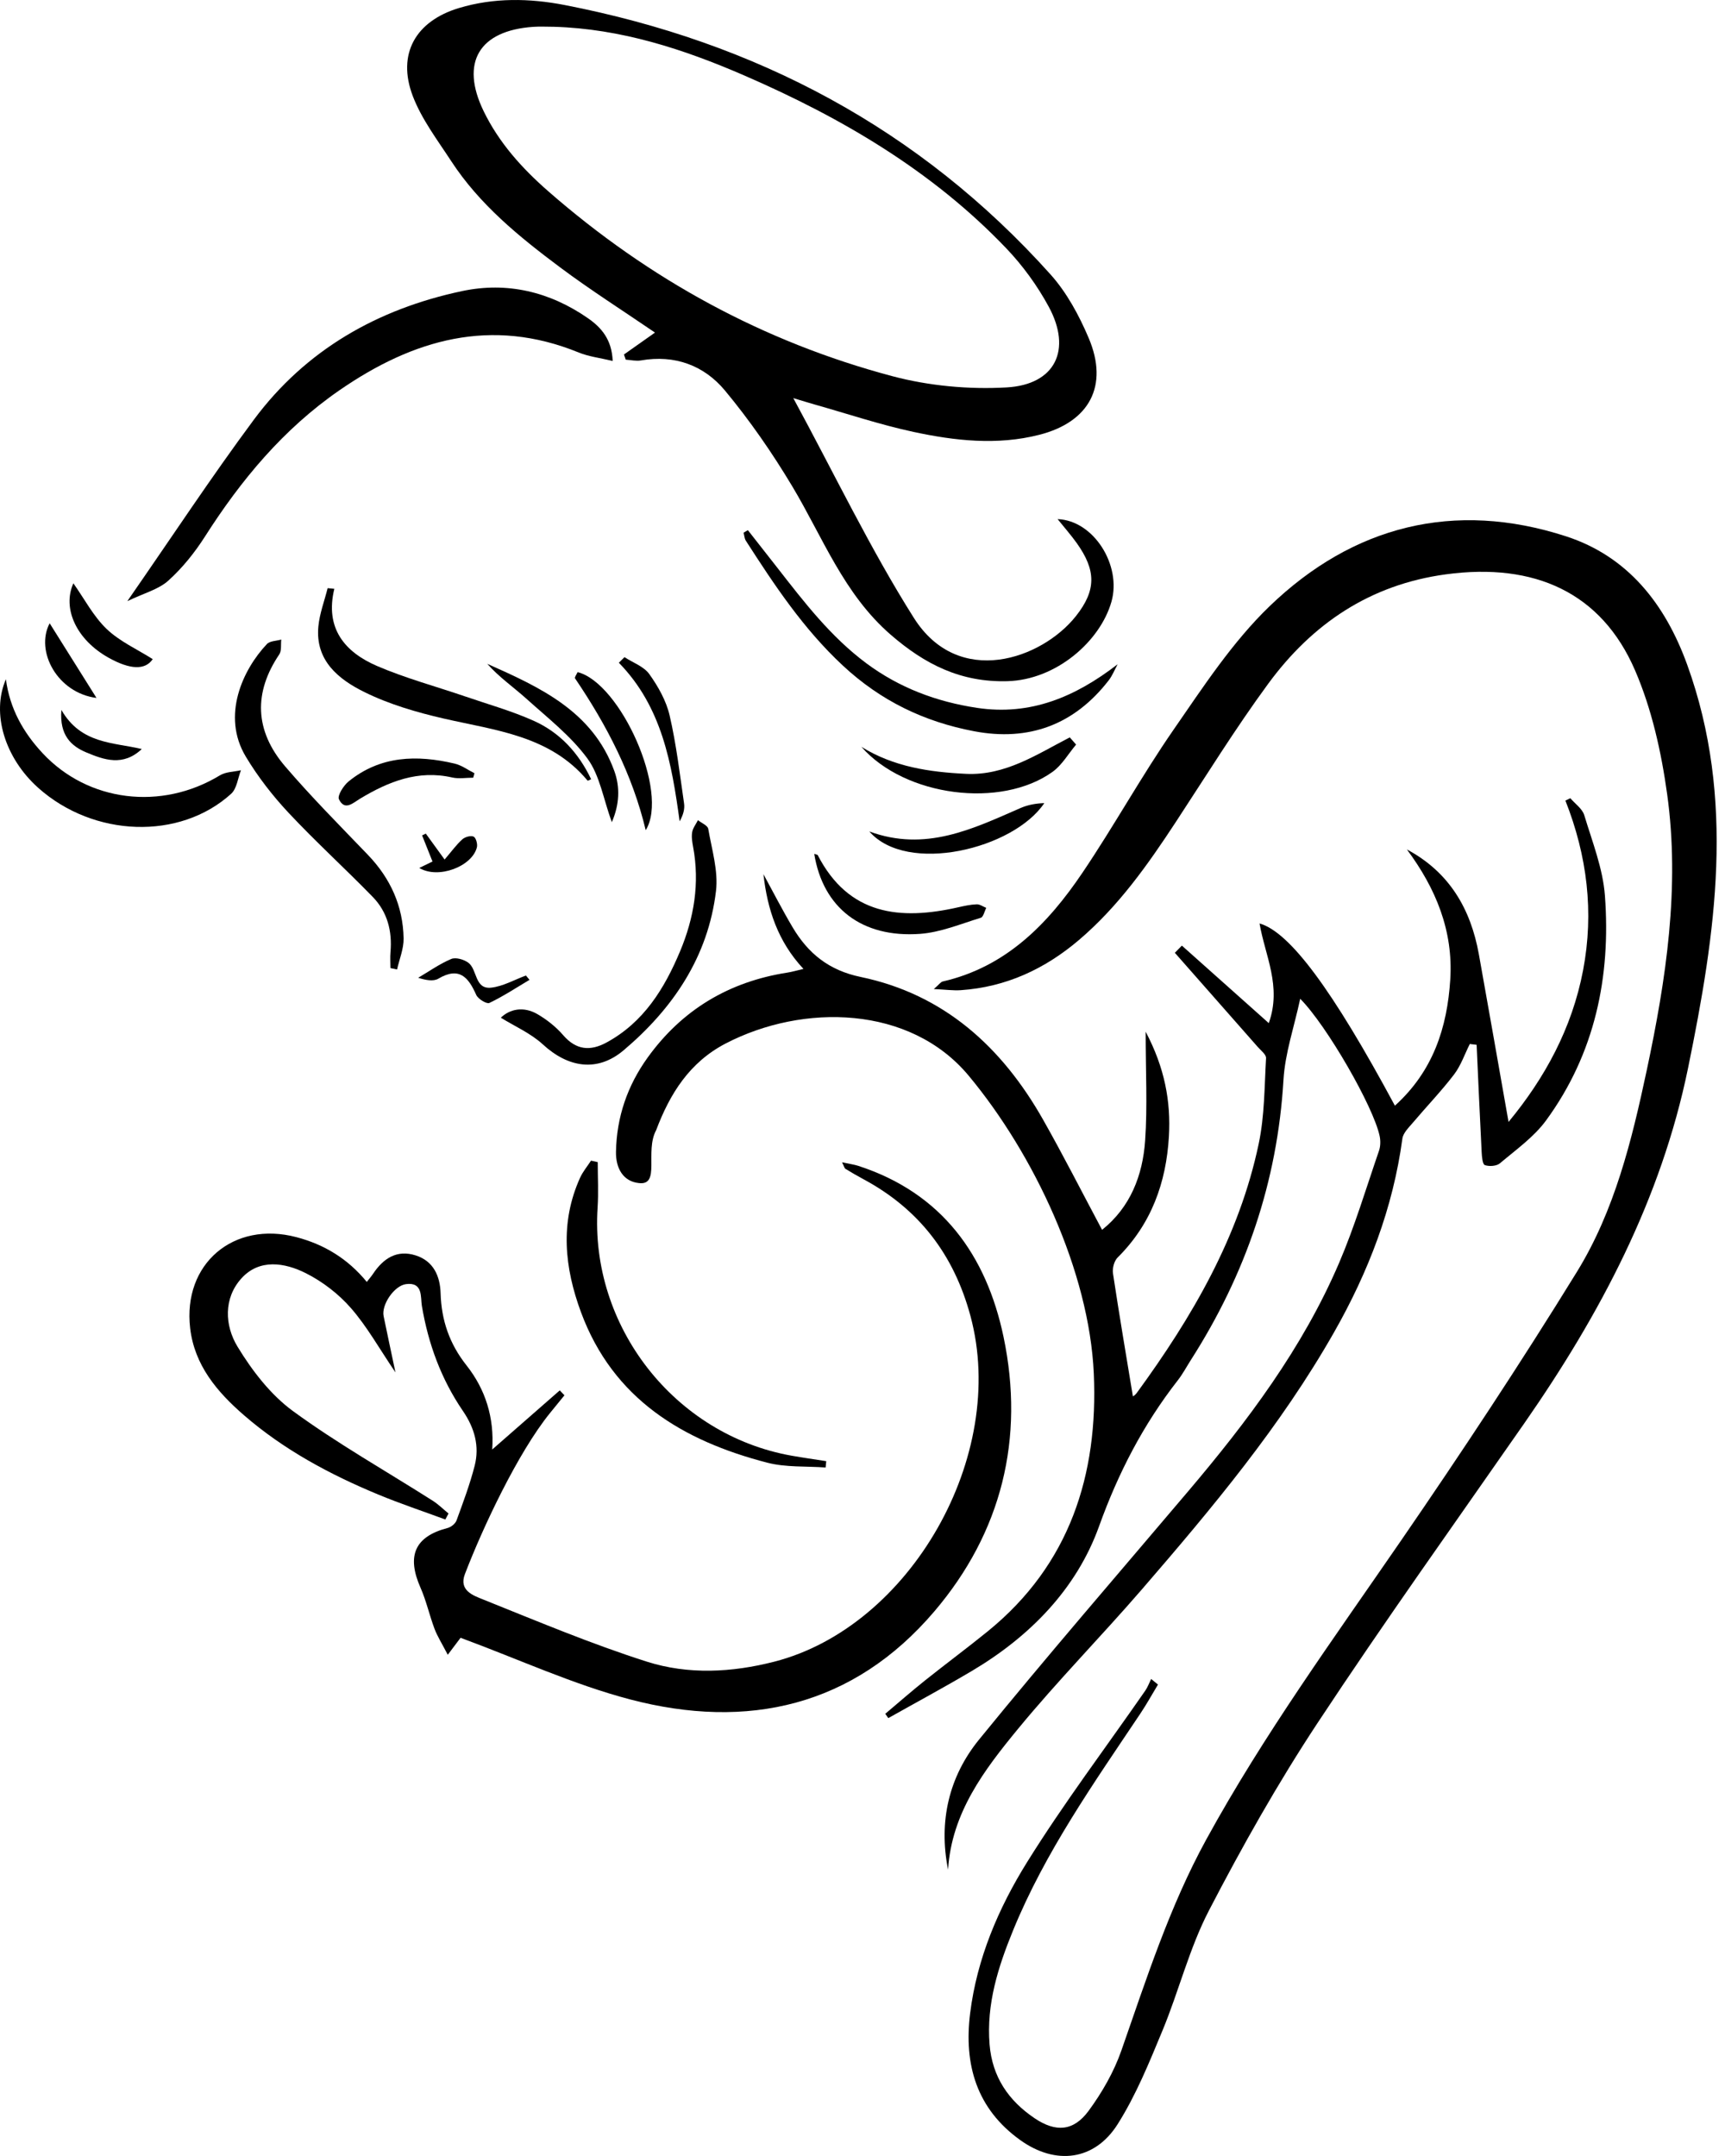 <?xml version="1.0" encoding="utf-8"?>
<!-- Generator: Adobe Illustrator 24.0.1, SVG Export Plug-In . SVG Version: 6.00 Build 0)  -->
<svg version="1.1" id="Layer_1" xmlns="http://www.w3.org/2000/svg" xmlns:xlink="http://www.w3.org/1999/xlink" x="0px" y="0px"
	 width="176px" height="220px" viewBox="0 0 176 220" enable-background="new 0 0 176 220" xml:space="preserve">
<g id="angel">
	<path d="M143.542,86.677c4.341,2.322,6.513,6.074,7.346,10.704c1.022,5.68,2.013,11.365,3.027,17.101
		c3.694-4.466,6.477-9.544,7.606-15.478c1.128-5.929,0.416-11.683-1.804-17.31c0.168-0.081,0.335-0.162,0.503-0.243
		c0.488,0.572,1.221,1.07,1.42,1.729c0.818,2.712,1.903,5.441,2.109,8.221c0.613,8.269-1.017,16.107-6.002,22.925
		c-1.245,1.703-3.074,2.993-4.713,4.38c-0.344,0.291-1.089,0.341-1.537,0.183c-0.237-0.083-0.301-0.85-0.325-1.314
		c-0.188-3.653-0.346-7.307-0.514-10.961c-0.232-0.028-0.464-0.055-0.696-0.083c-0.526,1.046-0.911,2.201-1.61,3.116
		c-1.3,1.703-2.797,3.255-4.182,4.895c-0.425,0.503-1.006,1.055-1.086,1.642c-0.957,7.08-3.463,13.594-6.975,19.771
		c-5.439,9.566-12.455,17.954-19.608,26.232c-4.143,4.794-8.6,9.324-12.622,14.214c-3.446,4.189-6.787,8.566-7.15,14.379
		c-0.983-4.945,0.098-9.507,3.17-13.28c6.966-8.556,14.189-16.901,21.323-25.32c6.062-7.154,11.679-14.619,15.398-23.295
		c1.595-3.72,2.759-7.627,4.078-11.462c0.157-0.456,0.166-1.022,0.066-1.499c-0.627-2.996-5.391-11.273-8.105-14.008
		c-0.612,2.86-1.546,5.544-1.707,8.272c-0.613,10.394-3.864,19.854-9.442,28.576c-0.445,0.696-0.834,1.436-1.34,2.084
		c-3.522,4.516-6.071,9.433-8.035,14.899c-2.296,6.391-7.06,11.25-12.981,14.761c-2.805,1.664-5.68,3.211-8.523,4.81
		c-0.102-0.147-0.204-0.294-0.307-0.441c1.346-1.133,2.669-2.295,4.044-3.393c2.125-1.698,4.313-3.316,6.423-5.032
		c8.359-6.795,11.267-15.969,10.809-26.282c-0.463-10.421-6.094-22.385-12.761-30.399c-5.989-7.201-16.907-7.389-24.793-3.295
		c-3.69,1.916-5.694,5.125-7.099,8.849c-1.182,2.178,0.474,5.678-1.769,5.396c-1.568-0.163-2.361-1.476-2.329-3.197
		c0.066-3.554,1.176-6.756,3.229-9.607c3.518-4.887,8.309-7.745,14.258-8.671c0.484-0.075,0.957-0.218,1.641-0.377
		c-2.62-2.805-3.684-6.089-4.084-9.666c0.987,1.806,1.924,3.643,2.973,5.412c1.579,2.662,3.691,4.397,6.936,5.072
		c8.526,1.773,14.429,7.16,18.622,14.562c2.062,3.64,3.955,7.375,6.02,11.245c2.875-2.292,4.146-5.534,4.394-9.116
		c0.242-3.494,0.053-7.018,0.053-11.102c1.949,3.688,2.578,7.127,2.372,10.684c-0.272,4.706-1.789,8.943-5.231,12.358
		c-0.356,0.353-0.553,1.105-0.475,1.62c0.631,4.191,1.344,8.369,2.032,12.546c-0.03,0.025,0.224-0.112,0.378-0.323
		c5.664-7.756,10.469-15.962,12.465-25.482c0.594-2.833,0.576-5.799,0.744-8.709c0.021-0.359-0.522-0.769-0.837-1.127
		c-2.819-3.21-5.645-6.413-8.469-9.618c0.239-0.244,0.478-0.489,0.717-0.733c2.903,2.59,5.806,5.179,8.867,7.909
		c1.341-3.767-0.388-6.898-0.942-10.17c3.079,0.872,7.431,6.736,13.81,18.594c3.894-3.519,5.337-7.965,5.648-12.873
		C148.285,94.983,146.501,90.655,143.542,86.677z"/>
	<path d="M95.277,100.924c0.555-0.481,0.71-0.726,0.91-0.772c6.468-1.487,10.73-5.881,14.245-11.084
		c3.232-4.783,6.024-9.866,9.307-14.611c3.022-4.366,5.991-8.923,9.774-12.577c8.529-8.235,18.861-10.853,30.259-7.156
		c6.299,2.043,10.123,6.893,12.37,13.104c4.968,13.73,2.9,27.437,0.088,41.159c-2.742,13.377-8.984,25.142-16.698,36.234
		c-7.077,10.176-14.291,20.264-21.113,30.608c-4.05,6.141-7.683,12.588-11.073,19.122c-2.002,3.858-3.06,8.196-4.735,12.238
		c-1.354,3.268-2.704,6.601-4.583,9.572c-2.356,3.725-6.33,4.197-9.929,1.619c-4.466-3.199-5.768-7.713-5.119-12.935
		c0.695-5.595,2.888-10.73,5.805-15.418c3.743-6.015,8.03-11.691,12.071-17.52c0.249-0.359,0.397-0.788,0.592-1.184
		c0.233,0.19,0.465,0.381,0.698,0.571c-0.597,0.988-1.155,2.002-1.796,2.96c-4.764,7.117-9.716,14.129-12.984,22.117
		c-1.521,3.716-2.737,7.517-2.401,11.646c0.269,3.31,1.93,5.733,4.592,7.529c2.159,1.457,3.973,1.338,5.512-0.755
		c1.372-1.867,2.58-3.969,3.342-6.149c2.558-7.317,4.91-14.689,8.664-21.54c5.85-10.679,12.991-20.493,19.869-30.498
		c6.187-9,12.217-18.121,17.943-27.418c3.851-6.254,5.602-13.408,7.124-20.555c1.98-9.302,3.405-18.691,2.087-28.192
		c-0.595-4.294-1.569-8.687-3.279-12.643c-3.424-7.921-10.236-11.011-19.282-9.792c-7.75,1.045-13.652,5.044-18.145,11.168
		c-3.338,4.55-6.316,9.366-9.414,14.089c-2.866,4.37-5.862,8.623-9.882,12.047c-3.49,2.972-7.457,4.814-12.066,5.13
		C97.262,101.092,96.48,100.98,95.277,100.924z"/>
	<path d="M46.992,167.121c-0.163,0.217-0.576,0.764-1.307,1.733c-0.613-1.184-1.063-1.884-1.35-2.646
		c-0.521-1.383-0.837-2.851-1.431-4.198c-1.44-3.263-0.575-5.224,2.767-6.093c0.353-0.092,0.787-0.439,0.907-0.768
		c0.673-1.838,1.363-3.681,1.849-5.574c0.516-2.01-0.01-3.864-1.194-5.596c-2.217-3.247-3.539-6.85-4.192-10.736
		c-0.145-0.865,0.14-2.444-1.619-2.21c-1.211,0.162-2.519,2.115-2.282,3.268c0.367,1.782,0.749,3.561,1.208,5.74
		c-1.669-2.459-2.906-4.69-4.546-6.567c-1.257-1.438-2.889-2.698-4.596-3.556c-2.157-1.084-4.732-1.497-6.564,0.517
		c-1.855,2.04-1.717,4.826-0.407,6.98c1.487,2.447,3.368,4.898,5.649,6.567c4.551,3.33,9.497,6.119,14.267,9.153
		c0.58,0.369,1.077,0.867,1.612,1.305c-0.109,0.203-0.218,0.406-0.327,0.609c-2.278-0.841-4.586-1.61-6.828-2.539
		c-4.956-2.054-9.657-4.577-13.733-8.115c-2.735-2.374-5.037-5.094-5.475-8.874c-0.762-6.562,4.422-10.967,10.833-9.284
		c2.845,0.747,5.248,2.199,7.191,4.57c0.272-0.35,0.471-0.577,0.637-0.826c1.049-1.572,2.429-2.493,4.358-1.877
		c1.819,0.581,2.484,2.127,2.535,3.859c0.083,2.771,0.904,5.162,2.65,7.37c1.917,2.425,2.839,5.309,2.617,8.576
		c2.439-2.136,4.666-4.085,6.892-6.034c0.159,0.167,0.318,0.335,0.477,0.502c-0.496,0.609-0.993,1.216-1.486,1.826
		c-3.26,4.028-6.856,11.677-8.671,16.422c-0.642,1.679,0.875,2.191,1.858,2.586c5.527,2.219,11.035,4.537,16.701,6.343
		c4.224,1.347,8.681,1.116,13.012,0.003c13.869-3.564,23.864-21.002,20.011-35.277c-1.688-6.255-5.25-10.917-10.949-13.969
		c-0.614-0.329-1.214-0.684-1.81-1.045c-0.087-0.052-0.112-0.205-0.344-0.662c0.715,0.154,1.215,0.216,1.686,0.37
		c8.504,2.774,13.043,9.108,14.791,17.433c2.178,10.374-0.191,19.959-7.061,28.024c-8.26,9.697-19.06,12.128-31.042,8.978
		C58.494,171.887,52.973,169.332,46.992,167.121z"/>
	<path d="M63.661,36.173c1.046-0.739,2.092-1.477,3.167-2.236c-3.279-2.241-6.586-4.34-9.714-6.679
		c-4.161-3.11-8.199-6.4-11.082-10.823c-1.404-2.154-3.015-4.268-3.916-6.635c-1.635-4.295,0.294-7.649,4.707-8.979
		c3.561-1.073,7.206-1.003,10.774-0.311c19.497,3.783,36.25,12.621,49.586,27.494c1.66,1.852,2.921,4.189,3.899,6.499
		c2.057,4.858,0.08,8.554-5.036,9.862c-4.301,1.099-8.618,0.615-12.855-0.296c-3.406-0.733-6.73-1.849-10.089-2.798
		c-0.53-0.15-1.055-0.315-2.163-0.647C85.172,48.43,88.787,56,93.236,63.044c4.562,7.223,13.058,4.212,16.535-0.171
		c2.105-2.653,2.066-4.687,0.078-7.469c-0.581-0.814-1.248-1.567-1.942-2.432c3.687,0.132,6.546,4.716,5.496,8.42
		c-1.145,4.041-5.623,7.977-10.613,8.117c-4.764,0.134-8.429-1.72-11.917-4.746c-4.789-4.154-6.922-9.93-10.035-15.132
		c-2.042-3.412-4.331-6.722-6.87-9.779c-2.128-2.561-5.121-3.68-8.576-3.073c-0.497,0.087-1.032-0.047-1.55-0.079
		C63.781,36.525,63.721,36.349,63.661,36.173z M56.503,2.733c-0.699,0-1.401-0.041-2.097,0.007
		c-5.514,0.379-7.475,3.623-5.064,8.596c1.56,3.216,3.9,5.824,6.615,8.197c10.269,8.972,21.939,15.358,35.085,18.852
		c3.738,0.993,7.799,1.367,11.662,1.148c4.971-0.282,6.679-3.834,4.301-8.229c-1.164-2.152-2.658-4.209-4.349-5.978
		c-7.547-7.9-16.788-13.314-26.715-17.623C69.74,5.01,63.35,2.932,56.503,2.733z"/>
	<path d="M62.512,36.834c-1.317-0.319-2.447-0.447-3.46-0.861c-8.937-3.65-16.908-1.342-24.433,3.86
		c-5.695,3.937-10.011,9.122-13.704,14.912c-1.046,1.64-2.307,3.213-3.747,4.509c-0.997,0.897-2.469,1.267-4.176,2.088
		c4.542-6.543,8.555-12.648,12.902-18.506c5.3-7.142,12.634-11.306,21.246-13.132c4.609-0.977,8.974,0.071,12.861,2.777
		C61.355,33.425,62.424,34.639,62.512,36.834z"/>
	<path d="M84.237,149.745c-1.987-0.147-4.05,0.001-5.948-0.49c-8.626-2.232-15.736-6.5-19.012-15.358
		c-1.674-4.526-2.164-9.139-0.092-13.718c0.282-0.623,0.741-1.166,1.118-1.746c0.228,0.051,0.455,0.102,0.683,0.153
		c0,1.545,0.088,3.097-0.014,4.635c-0.799,12.103,7.855,23.198,19.793,25.319c1.174,0.209,2.356,0.373,3.535,0.558
		C84.279,149.313,84.258,149.529,84.237,149.745z"/>
	<path d="M39.834,98.783c0-0.544-0.041-1.092,0.007-1.632c0.189-2.135-0.315-4.09-1.807-5.625c-2.828-2.909-5.84-5.642-8.609-8.605
		c-1.629-1.743-3.124-3.675-4.35-5.719c-2.508-4.181-0.292-8.897,2.16-11.484c0.307-0.324,0.966-0.313,1.462-0.457
		c-0.06,0.511,0.05,1.137-0.205,1.516c-2.608,3.867-2.54,7.759,0.603,11.429c2.676,3.124,5.586,6.051,8.438,9.021
		c2.302,2.397,3.589,5.227,3.646,8.533c0.018,1.051-0.431,2.111-0.667,3.167C40.285,98.879,40.06,98.831,39.834,98.783z"/>
	<path d="M76.305,54.099c1.006,1.282,2.015,2.562,3.016,3.847c2.73,3.504,5.434,7.025,9.046,9.718
		c3.378,2.518,7.175,3.942,11.308,4.566c5.465,0.825,10.034-1.113,14.356-4.449c-0.301,0.551-0.533,1.154-0.912,1.643
		c-3.515,4.542-8.155,6.255-13.751,5.189c-5.066-0.966-9.487-3.079-13.374-6.698c-4.028-3.751-6.974-8.197-9.892-12.733
		c-0.149-0.231-0.161-0.549-0.238-0.827C76.012,54.27,76.158,54.185,76.305,54.099z"/>
	<path d="M0.602,69.31c0.392,2.976,1.753,5.408,3.736,7.538c4.641,4.986,12.122,5.903,18.107,2.265
		c0.598-0.363,1.422-0.353,2.141-0.516c-0.322,0.813-0.42,1.872-1.001,2.4c-5.249,4.763-14.03,4.448-19.69-0.609
		C0.523,77.373-0.913,72.827,0.602,69.31z"/>
	<path d="M34.111,60.083c-0.975,4.02,1.054,6.452,4.363,7.877c2.902,1.249,5.985,2.076,8.982,3.104
		c2.338,0.802,4.737,1.475,6.986,2.481c2.677,1.198,4.597,3.286,5.87,5.967c-0.183,0.078-0.34,0.171-0.358,0.148
		c-3.833-4.609-9.396-5.122-14.706-6.344c-2.762-0.636-5.556-1.454-8.082-2.703c-2.622-1.297-5.019-3.207-4.682-6.7
		c0.127-1.317,0.619-2.599,0.945-3.897C33.656,60.038,33.883,60.06,34.111,60.083z"/>
	<path d="M51.099,103.847c0.913-0.883,2.311-1.188,3.731-0.364c0.971,0.563,1.901,1.303,2.633,2.15
		c1.322,1.528,2.762,1.646,4.421,0.745c3.791-2.059,5.906-5.497,7.504-9.308c1.427-3.403,2.016-6.945,1.333-10.633
		c-0.092-0.497-0.183-1.028-0.101-1.514c0.072-0.431,0.385-0.823,0.591-1.232c0.365,0.293,0.992,0.541,1.051,0.887
		c0.362,2.104,1.035,4.283,0.79,6.34c-0.8,6.7-4.379,11.985-9.424,16.254c-2.677,2.265-5.659,1.777-8.235-0.594
		C54.142,105.427,52.491,104.712,51.099,103.847z"/>
	<path d="M109.794,75.978c-0.794,0.94-1.437,2.089-2.406,2.784c-5.257,3.772-15.034,2.532-19.503-2.556
		c3.29,2.043,6.935,2.578,10.679,2.758c4.003,0.192,7.218-1.983,10.584-3.721C109.364,75.488,109.579,75.733,109.794,75.978z"/>
	<path d="M83.076,87.129c0.245,0.082,0.333,0.085,0.352,0.122c3.162,6.139,8.399,6.679,14.344,5.328
		c0.619-0.14,1.249-0.278,1.878-0.302c0.32-0.012,0.65,0.233,0.976,0.363c-0.182,0.349-0.293,0.93-0.557,1.011
		c-2.043,0.623-4.09,1.486-6.183,1.64C87.93,95.729,83.964,92.633,83.076,87.129z"/>
	<path d="M62.423,83.896c-0.869-2.389-1.226-4.778-2.492-6.5c-1.692-2.302-4.046-4.135-6.2-6.076
		c-1.33-1.198-2.817-2.222-4.016-3.583c5.373,2.395,10.746,4.827,12.961,10.93C63.28,80.331,63.204,82.1,62.423,83.896z"/>
	<path d="M65.882,84.715c-1.358-5.69-3.985-10.731-7.21-15.492c-0.073-0.107,0.17-0.428,0.26-0.639
		C63.297,69.68,68.308,80.813,65.882,84.715z"/>
	<path d="M88.694,84.841c5.728,2.115,10.549-0.257,15.422-2.386c0.751-0.328,1.58-0.478,2.433-0.504
		C103.392,86.648,92.54,89.269,88.694,84.841z"/>
	<path d="M48.281,79.357c-0.718,0-1.465,0.133-2.147-0.022c-3.485-0.793-6.484,0.416-9.372,2.148
		c-0.741,0.445-1.584,1.297-2.179,0.077c-0.182-0.373,0.468-1.403,0.987-1.824c3.238-2.631,6.967-2.726,10.814-1.818
		c0.712,0.168,1.351,0.647,2.023,0.982C48.365,79.052,48.323,79.205,48.281,79.357z"/>
	<path d="M63.715,67.057c0.863,0.563,1.975,0.948,2.533,1.729c0.903,1.265,1.727,2.723,2.073,4.218
		c0.683,2.951,1.038,5.979,1.474,8.983c0.083,0.569-0.085,1.174-0.452,1.822c-0.809-5.895-1.794-11.67-6.202-16.181
		C63.333,67.438,63.524,67.248,63.715,67.057z"/>
	<path d="M7.486,59.52c1.137,1.607,2.043,3.369,3.396,4.663c1.33,1.272,3.114,2.07,4.7,3.076c-0.766,1.141-2.308,1.081-4.497-0.14
		C7.81,65.294,6.33,62.101,7.486,59.52z"/>
	<path d="M54.024,99.985c-1.356,0.806-2.679,1.68-4.096,2.358c-0.27,0.129-1.155-0.406-1.338-0.82
		c-0.803-1.813-1.736-2.912-3.87-1.657c-0.517,0.304-1.307,0.144-2.053-0.093c1.117-0.657,2.189-1.421,3.373-1.919
		c0.459-0.193,1.293,0.048,1.741,0.381c0.937,0.696,0.629,2.741,2.342,2.546c1.21-0.138,2.361-0.806,3.538-1.238
		C53.781,99.691,53.902,99.838,54.024,99.985z"/>
	<path d="M5.065,63.597c1.493,2.38,3.112,4.961,4.78,7.621C5.869,70.711,3.565,66.469,5.065,63.597z"/>
	<path d="M14.467,76.432c-1.915,1.802-3.852,1.102-5.654,0.349c-1.527-0.638-2.76-1.732-2.549-4.339
		C8.267,75.928,11.524,75.736,14.467,76.432z"/>
	<path d="M45.362,87.707c0.734-0.857,1.211-1.524,1.807-2.06c0.272-0.245,0.856-0.41,1.151-0.279
		c0.237,0.105,0.422,0.752,0.339,1.087c-0.482,1.962-3.943,3.28-5.881,2.112c0.494-0.24,0.886-0.432,1.349-0.657
		c-0.359-0.903-0.71-1.785-1.061-2.666c0.126-0.061,0.252-0.122,0.378-0.183C44.016,85.85,44.588,86.64,45.362,87.707z"/>
</g>
</svg>
